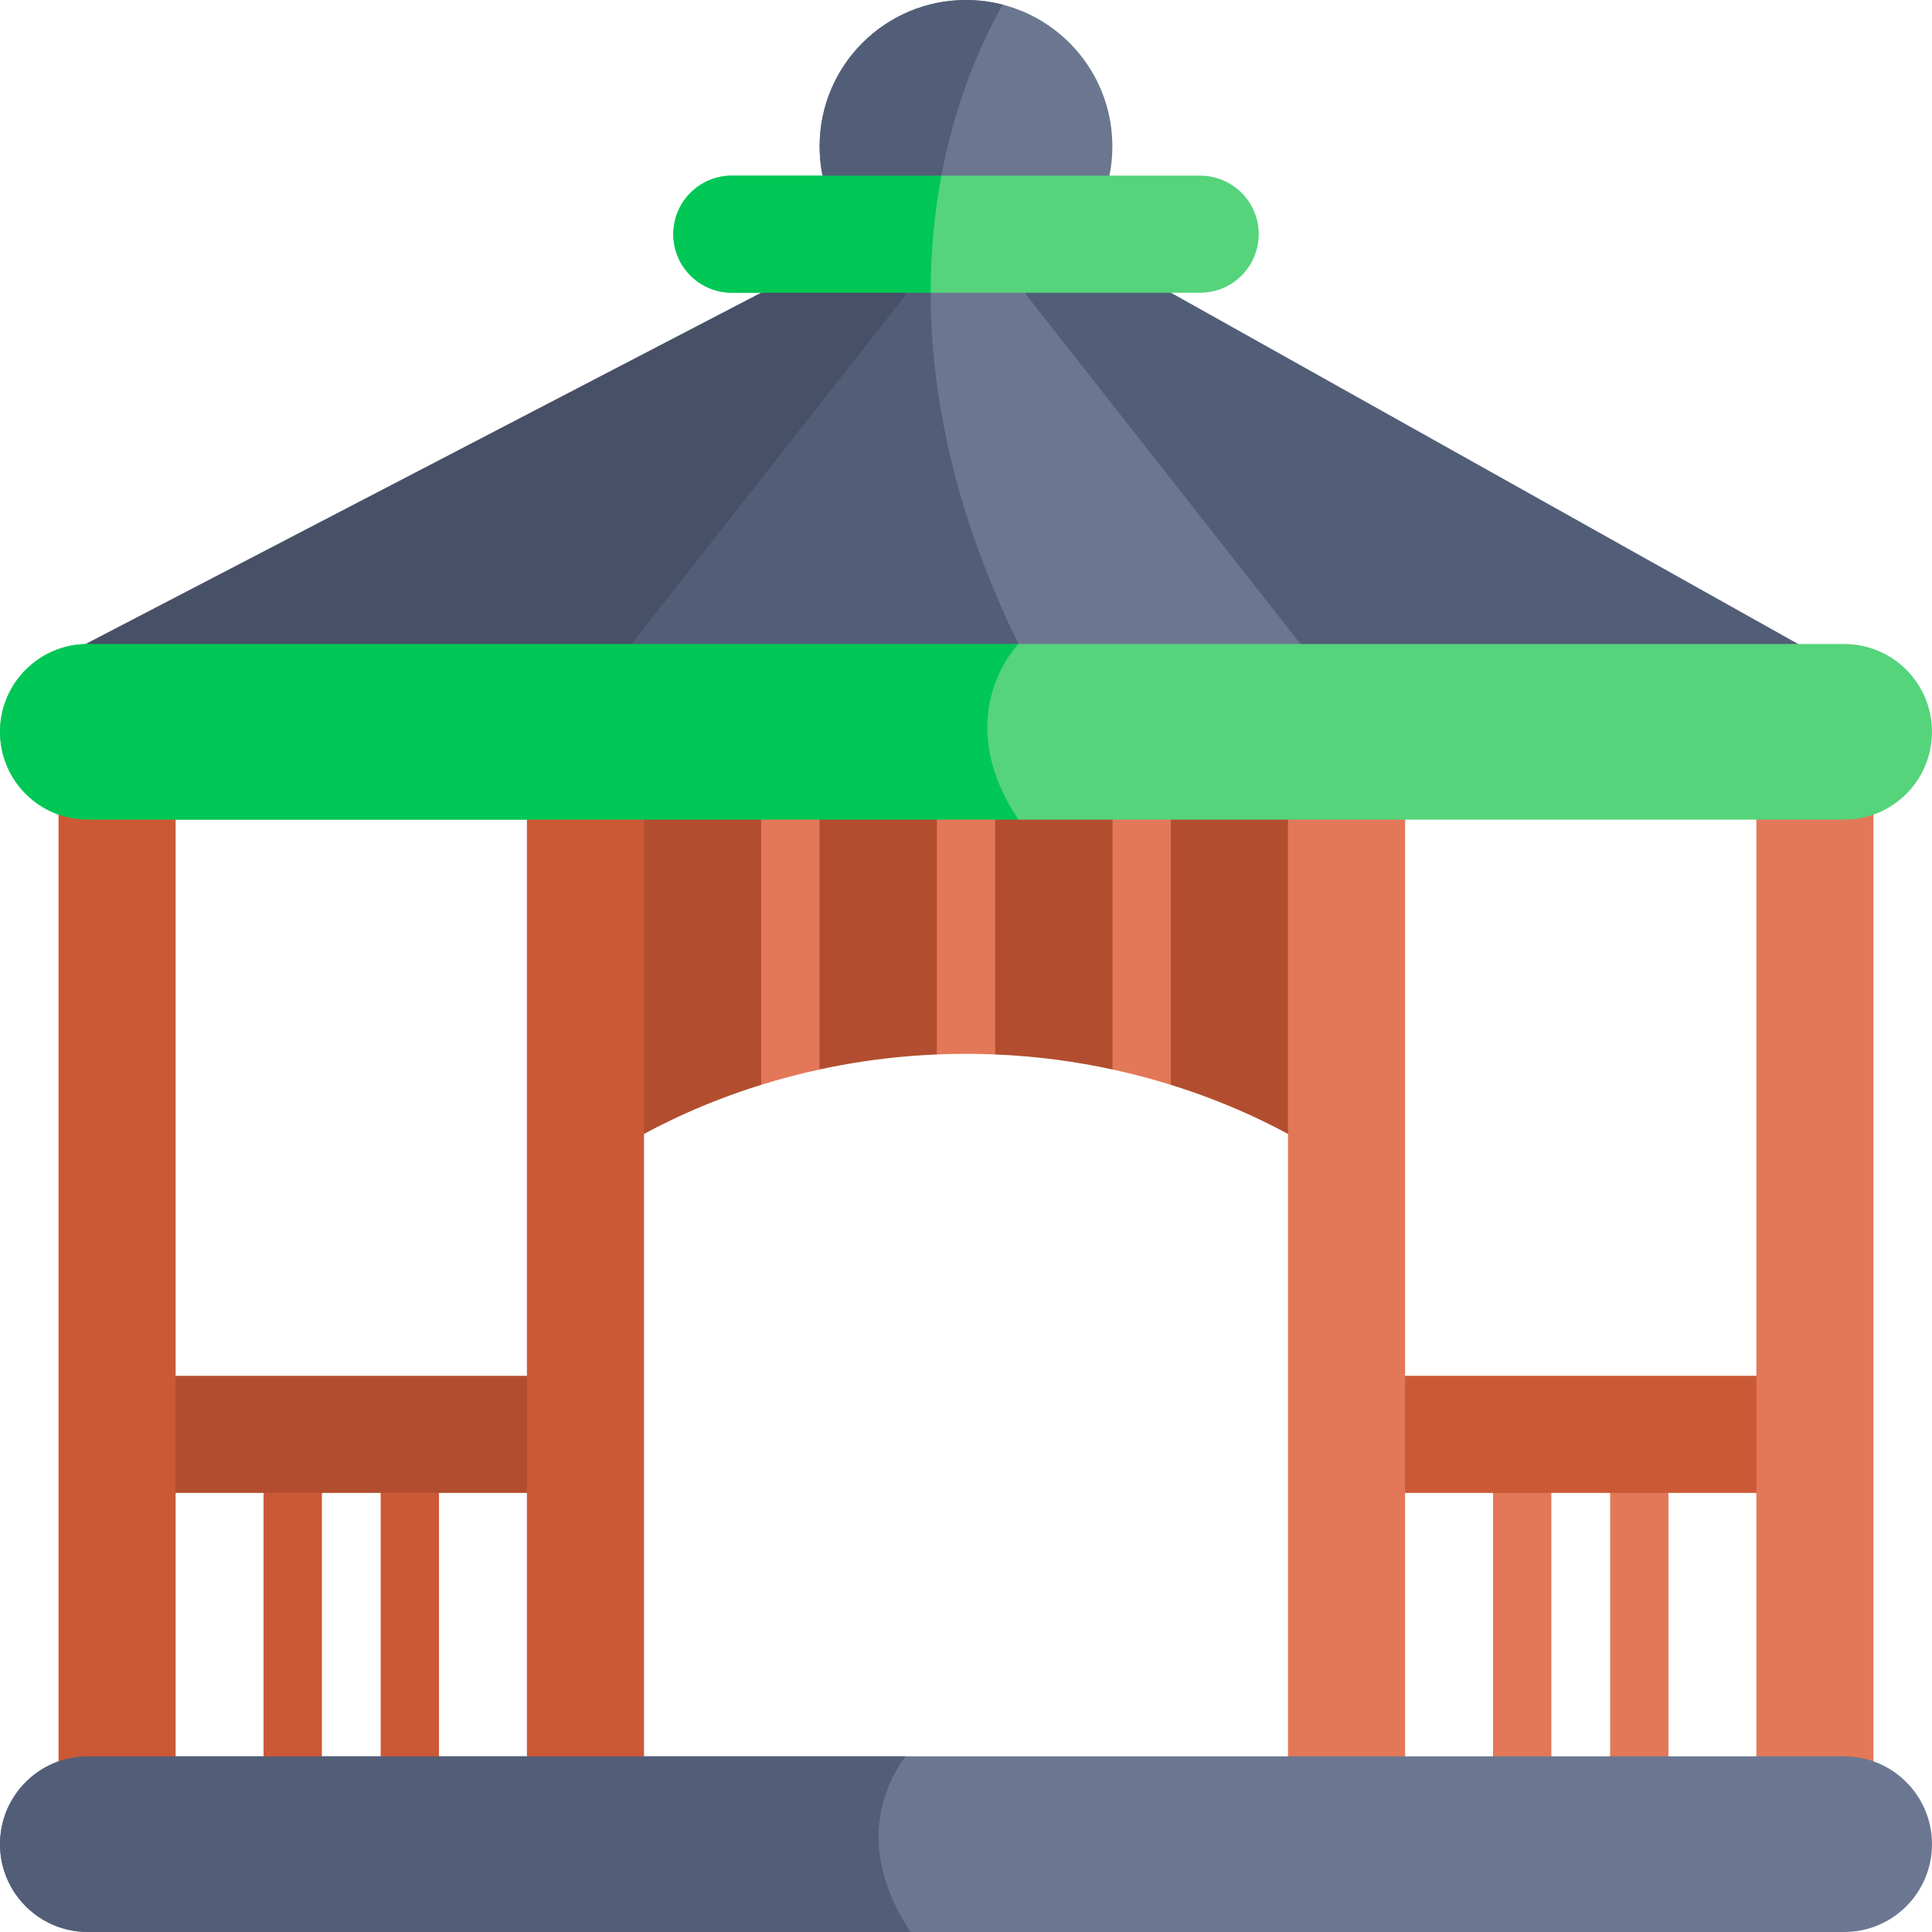 <svg id="Capa_1" enable-background="new 0 0 512 512" height="512" viewBox="0 0 512 512" width="512" xmlns="http://www.w3.org/2000/svg"><g><path d="m108.606 372.425c-4.268 0-7.727 3.026-7.727 6.759v94.997c0 3.733 3.459 6.759 7.727 6.759s7.727-3.026 7.727-6.759v-94.997c0-3.734-3.459-6.759-7.727-6.759z" fill="#cb5935"/><path d="m77.575 372.425c-4.268 0-7.727 3.026-7.727 6.759v94.997c0 3.733 3.459 6.759 7.727 6.759s7.727-3.026 7.727-6.759v-94.997c0-3.734-3.459-6.759-7.727-6.759z" fill="#cb5935"/><path d="m403.394 372.425c-4.268 0-7.727 3.026-7.727 6.759v94.997c0 3.733 3.459 6.759 7.727 6.759s7.727-3.026 7.727-6.759v-94.997c0-3.734-3.459-6.759-7.727-6.759z" fill="#e37858"/><path d="m434.425 372.425c-4.268 0-7.727 3.026-7.727 6.759v94.997c0 3.733 3.459 6.759 7.727 6.759s7.727-3.026 7.727-6.759v-94.997c0-3.734-3.459-6.759-7.727-6.759z" fill="#e37858"/><path d="m294.791 38.791c0 20.421-15.794 37.153-35.824 38.668-.979.072-1.968.114-2.967.114-3.225 0-6.357-.391-9.355-1.134-16.907-4.183-29.436-19.452-29.436-37.647 0-21.432 17.371-38.792 38.791-38.792 1.37 0 2.73.071 4.059.206 1.927.205 3.822.545 5.656 1.019 16.723 4.308 29.076 19.494 29.076 37.566z" fill="#6b7790"/><path d="m265.716 1.226c-7.274 12.796-18.855 38.812-19.071 75.212-16.907-4.183-29.436-19.452-29.436-37.647 0-21.431 17.371-38.791 38.791-38.791 1.37 0 2.73.071 4.059.206 1.927.206 3.823.546 5.657 1.02z" fill="#525e77"/><path d="m356.846 209.451v100.856s-17.031-13.63-46.58-22.822l-7.717-7.13-7.727 3.071c-9.458-2.061-19.864-3.524-31.105-3.987l-7.717-5.399-7.717 5.399c-2.514.103-4.987.258-7.418.454-8.428.69-16.341 1.937-23.687 3.534l-7.727-3.205-7.717 7.263c-29.549 9.191-46.58 22.822-46.58 22.822v-100.856z" fill="#b24e2f"/><g fill="#e37858"><path d="m263.727 197.056v82.177c0 .072 0 .134-.01.206-2.524-.114-5.1-.165-7.717-.165s-5.193.051-7.717.165c-.01-.072-.01-.134-.01-.206v-82.177c0-5.657 3.462-10.242 7.727-10.242 4.266.001 7.727 4.586 7.727 10.242z"/><path d="m310.276 197.046v90.131c0 .104 0 .206-.01.309-4.822-1.493-9.973-2.885-15.444-4.059v-86.381c0-5.647 3.462-10.232 7.727-10.232 4.266.001 7.727 4.586 7.727 10.232z"/><path d="m217.178 197.046v86.381c-5.471 1.174-10.623 2.566-15.444 4.059-.01-.103-.01-.205-.01-.309v-90.131c0-5.647 3.462-10.232 7.727-10.232 4.265.001 7.727 4.586 7.727 10.232z"/></g><path d="m31.03 364.606h124.122v31.03h-124.122z" fill="#b24e2f"/><path d="m356.849 364.606h124.122v31.03h-124.122z" fill="#cb5935" transform="matrix(-1 0 0 -1 837.819 760.243)"/><path d="m15.515 193.939h31.03v294.789h-31.03z" fill="#cb5935"/><path d="m465.455 193.939h31.03v294.789h-31.03z" fill="#e37858" transform="matrix(-1 0 0 -1 961.941 682.667)"/><path d="m139.636 193.939h31.03v294.789h-31.03z" fill="#cb5935"/><path d="m341.334 193.939h31.03v294.789h-31.03z" fill="#e37858"/><path d="m355.012 183.858-78.921-1.236-25.624-.403-91.079-1.421 24.82-53.885 56.276-49.341 6.161-1.638 7.913-2.102 1.442-.381 15.516 4.121 59.15 51.216z" fill="#6b7790"/><path d="m276.091 182.622-25.624-.402-91.079-1.422 24.82-53.885 56.275-49.341 6.161-1.638c-.267 29.291 6.811 65.352 29.447 106.688z" fill="#525e77"/><path d="m240.484 77.572-81.096 103.226-151.63-2.37 193.935-100.856 19.912-7.212z" fill="#475066"/><path d="m504.242 186.187-149.23-2.329-83.496-106.286 19.01-10.303 19.781 10.303z" fill="#525e77"/><path d="m512 488.725c0 6.429-2.607 12.25-6.81 16.465-4.214 4.204-10.035 6.81-16.464 6.81h-465.451c-12.858 0-23.275-10.416-23.275-23.275 0-6.429 2.607-12.24 6.81-16.454 2.431-2.432 5.399-4.327 8.706-5.492l19.236 2.71 11.797-4.039h23.295l6.924 3.513 8.531-3.513h15.578l7.727 3.06 7.727-3.06h23.306l17.041 6.542 13.991-6.542h318.055c12.859.001 23.276 10.428 23.276 23.275z" fill="#6b7790"/><path d="m241.308 512h-218.033c-12.858 0-23.275-10.416-23.275-23.275 0-6.429 2.607-12.24 6.81-16.454 4.214-4.214 10.035-6.821 16.464-6.821h216.683c-5.593 7.626-13.383 24.254 1.351 46.55z" fill="#525e77"/><path d="m512 193.934c0 6.429-2.607 12.251-6.81 16.465-4.214 4.204-10.035 6.81-16.464 6.81h-218.827l-71.967-10.509-58.295 10.508h-93.088l-14.96-6.233-16.073 4.904c-9.046-3.183-15.516-11.807-15.516-21.945 0-6.429 2.607-12.24 6.81-16.454 4.121-4.111 9.777-6.697 16.042-6.8l106.863 6.82 140.183-6.831h218.827c12.858.001 23.275 10.418 23.275 23.265z" fill="#55d47b"/><path d="m269.9 217.209h-246.625c-12.858 0-23.275-10.416-23.275-23.275 0-6.429 2.607-12.24 6.81-16.454 4.214-4.204 10.035-6.811 16.464-6.811h246.626c0 .001-18.587 18.742 0 46.54z" fill="#00c755"/><path d="m333.572 62.055c0 4.286-1.741 8.16-4.544 10.973-2.802 2.812-6.676 4.544-10.962 4.544h-71.431l-19.854-4.121-25.088 4.121h-7.758c-8.562 0-15.506-6.945-15.506-15.517 0-4.286 1.741-8.16 4.544-10.962 2.802-2.802 6.676-4.544 10.962-4.544h24.047l14.847 2.401 16.66-2.401h68.577c8.562 0 15.506 6.945 15.506 15.506z" fill="#55d47b"/><path d="m249.488 46.549c-1.751 9.283-2.854 19.648-2.854 31.023h-52.7c-8.562 0-15.506-6.945-15.506-15.517 0-4.286 1.741-8.16 4.544-10.962 2.802-2.802 6.676-4.544 10.962-4.544z" fill="#00c755"/></g></svg>